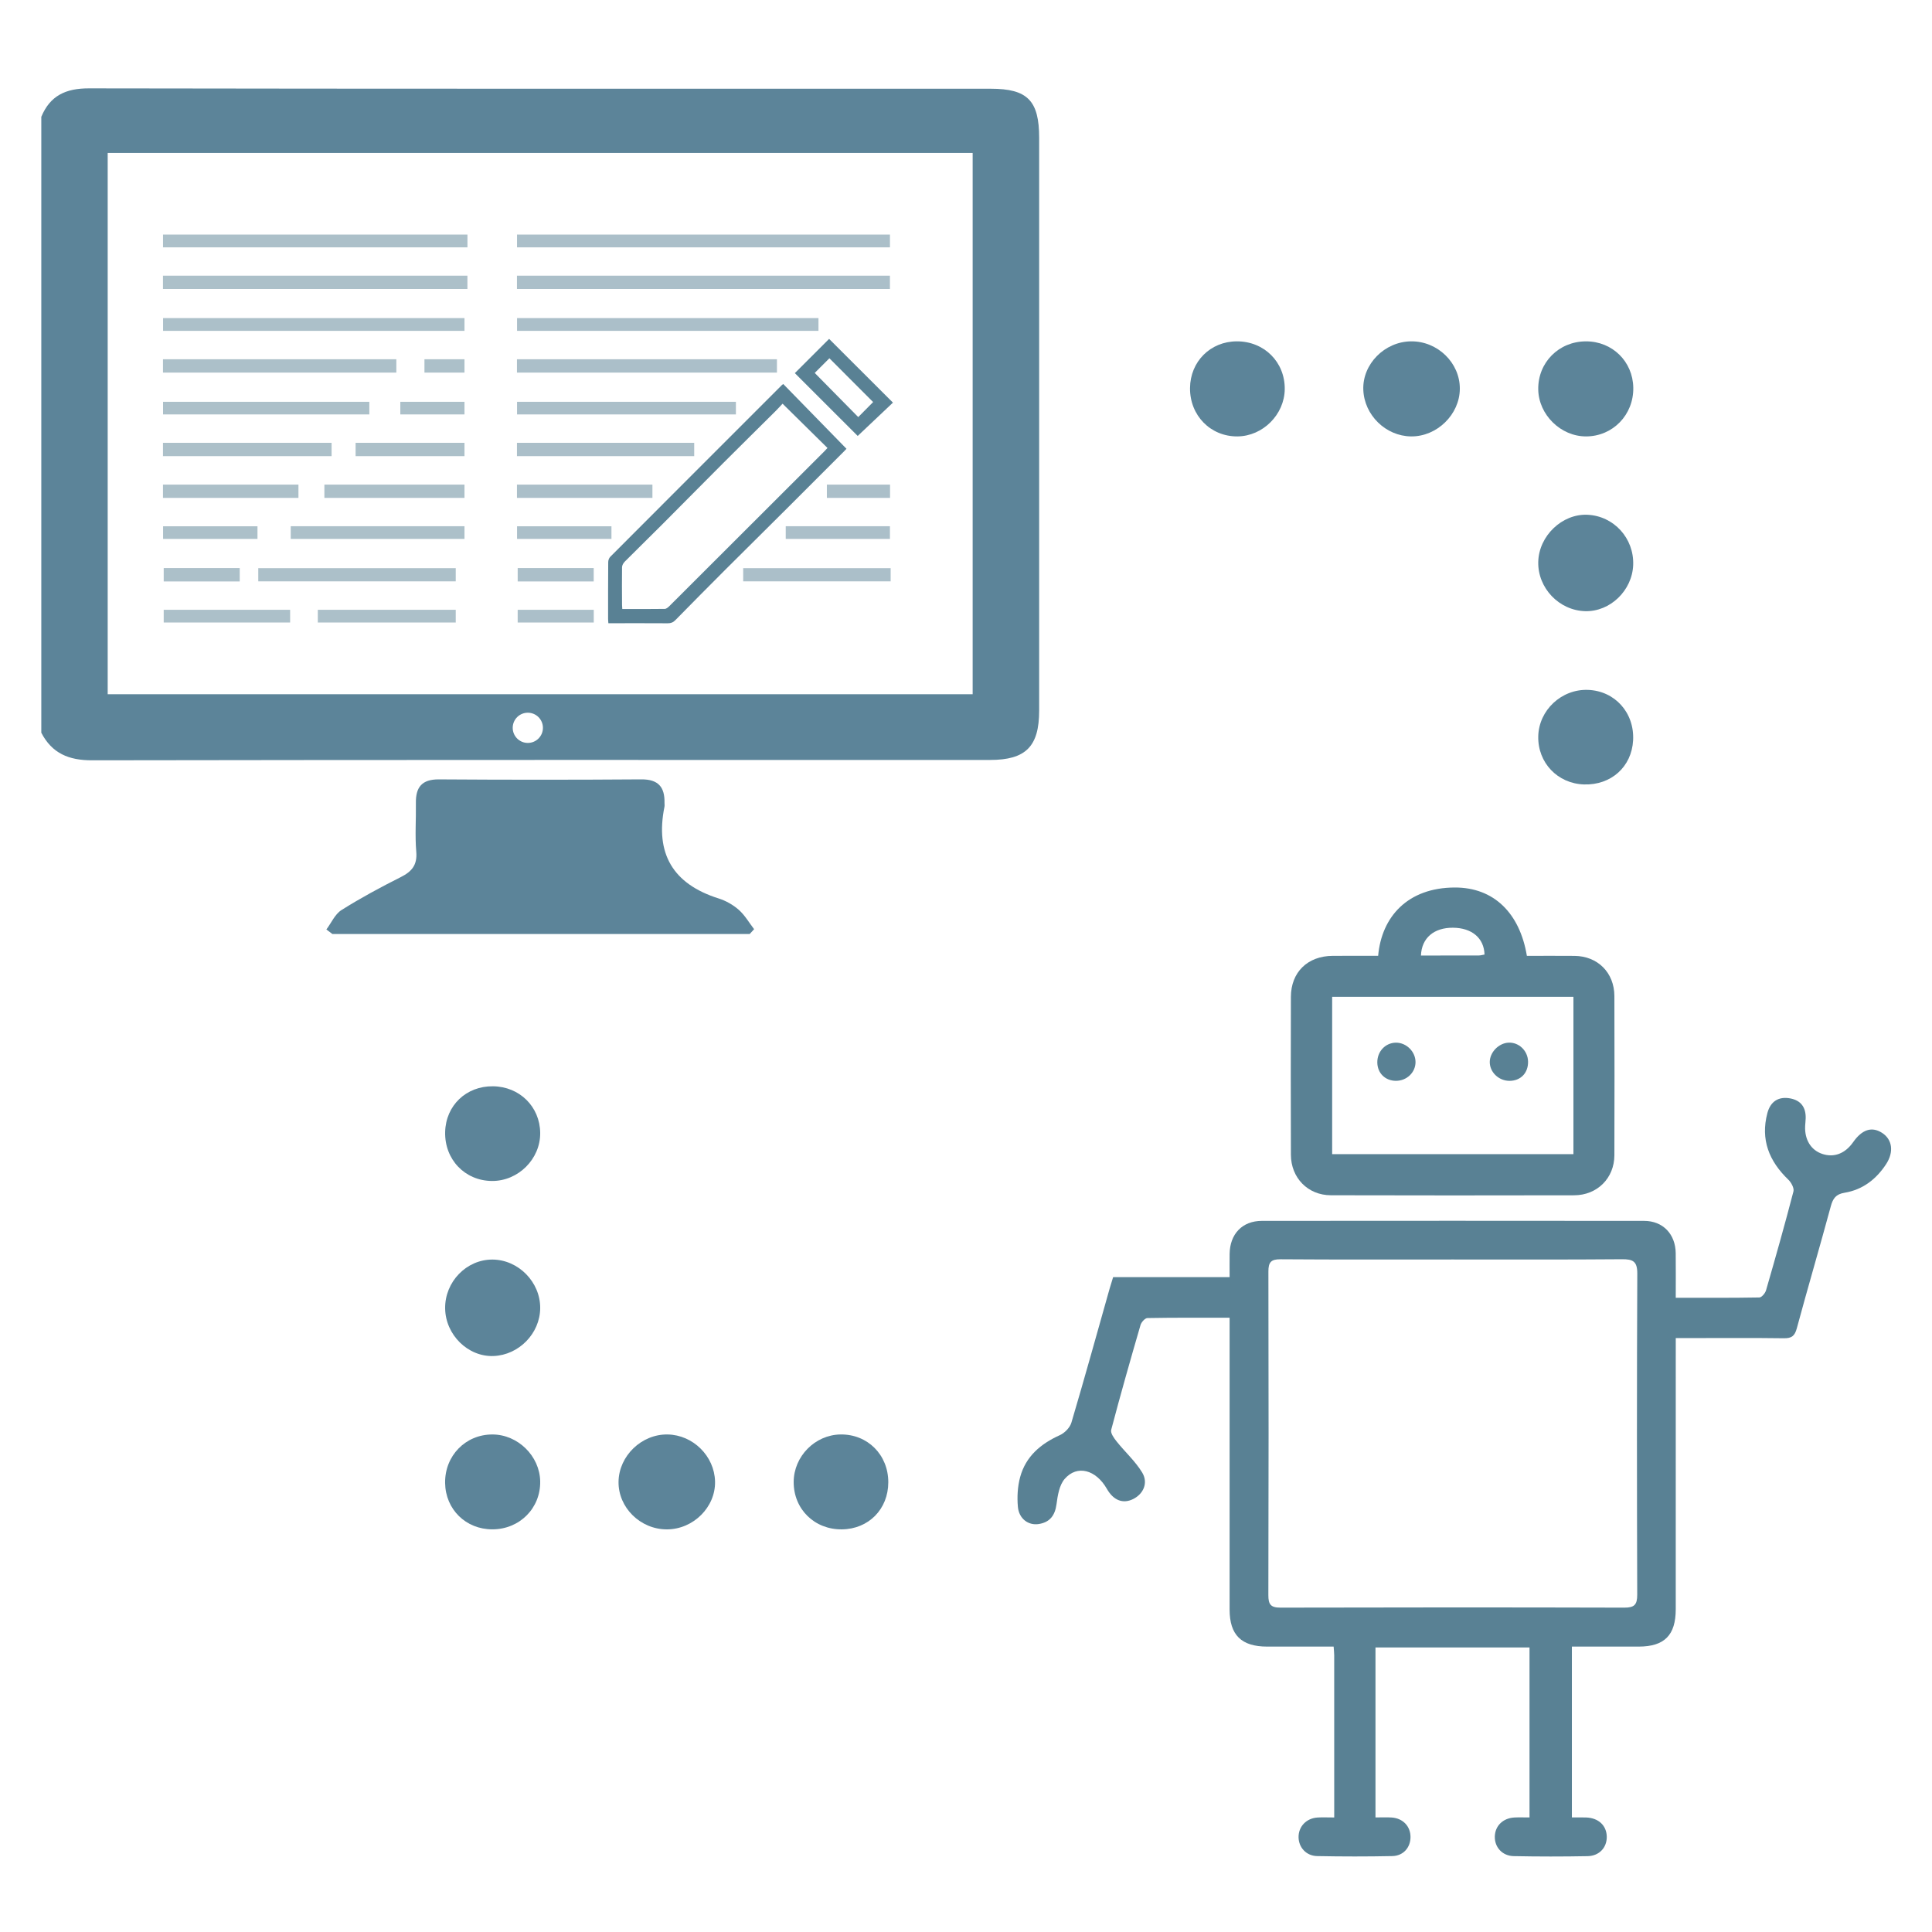 <?xml version="1.0" encoding="utf-8"?>
<!-- Generator: Adobe Illustrator 16.0.0, SVG Export Plug-In . SVG Version: 6.00 Build 0)  -->
<!DOCTYPE svg PUBLIC "-//W3C//DTD SVG 1.1//EN" "http://www.w3.org/Graphics/SVG/1.1/DTD/svg11.dtd">
<svg version="1.1" id="图层_1" xmlns="http://www.w3.org/2000/svg" xmlns:xlink="http://www.w3.org/1999/xlink" x="0px" y="0px"
	 width="500px" height="500px" viewBox="0 0 500 500" enable-background="new 0 0 500 500" xml:space="preserve">
<path fill-rule="evenodd" clip-rule="evenodd" fill="#5C8499" d="M84.467,240.546c1.281-1.708,2.221-3.96,3.908-5.023
	c4.949-3.118,10.125-5.903,15.354-8.535c2.867-1.443,4.294-3.136,4.001-6.564c-0.355-4.168-0.033-8.388-0.098-12.584
	c-0.063-4.084,1.52-6.167,5.948-6.137c17.46,0.119,34.921,0.124,52.381-0.003c4.4-0.032,6.102,1.979,6.012,6.078
	c-0.008,0.335,0.057,0.682-0.008,1.005c-2.451,12.117,2.17,19.996,14.008,23.732c1.878,0.592,3.751,1.651,5.225,2.951
	c1.571,1.387,2.664,3.315,3.966,5.009c-0.381,0.413-0.762,0.829-1.143,1.243c-36.001,0-72.002,0-108.003,0
	C85.501,241.325,84.984,240.935,84.467,240.546z"/>
<path fill-rule="evenodd" clip-rule="evenodd" fill="#5C8499" d="M365.186,88.34c6.869-0.064,12.648,5.556,12.617,12.268
	c-0.03,6.658-5.917,12.411-12.625,12.334c-6.554-0.074-12.124-5.523-12.356-12.088C352.584,94.228,358.34,88.404,365.186,88.34z"/>
<path fill-rule="evenodd" clip-rule="evenodd" fill="#5C8499" d="M398.098,145.431c0.146-6.722,6.16-12.495,12.719-12.209
	c6.837,0.296,12.107,6.078,11.85,12.994c-0.248,6.611-5.945,12.108-12.392,11.955C403.507,158.009,397.953,152.197,398.098,145.431z
	"/>
<path fill-rule="evenodd" clip-rule="evenodd" fill="#5C8499" d="M115.202,338.604c-0.08-6.878,5.524-12.661,12.242-12.63
	c6.712,0.031,12.416,5.836,12.359,12.58c-0.055,6.533-5.499,12.12-12.061,12.382C121.127,351.199,115.283,345.451,115.202,338.604z"
	/>
<path fill-rule="evenodd" clip-rule="evenodd" fill="#5C8499" d="M172.594,395.802c-6.874,0.009-12.615-5.651-12.516-12.341
	c0.099-6.69,5.974-12.341,12.711-12.223c6.57,0.115,12.11,5.605,12.264,12.157C185.208,390.037,179.429,395.792,172.594,395.802z"/>
<path fill-rule="evenodd" clip-rule="evenodd" fill="#5C8499" d="M332.491,100.722c-0.074,6.571-5.667,12.163-12.225,12.22
	c-6.973,0.061-12.344-5.407-12.288-12.511c0.054-6.856,5.261-12.062,12.095-12.092C327.159,88.308,332.57,93.703,332.491,100.722z"
	/>
<path fill-rule="evenodd" clip-rule="evenodd" fill="#5C8499" d="M410.971,178.543c6.985,0.254,12.06,5.934,11.675,13.065
	c-0.368,6.85-5.705,11.632-12.723,11.404c-6.828-0.222-11.968-5.626-11.825-12.433C398.239,183.791,404.119,178.294,410.971,178.543
	z"/>
<path fill-rule="evenodd" clip-rule="evenodd" fill="#5C8499" d="M127.574,281.128c6.88,0.069,12.156,5.272,12.229,12.063
	c0.072,6.758-5.695,12.5-12.5,12.444c-7.006-0.057-12.276-5.588-12.098-12.696C115.379,286.092,120.651,281.057,127.574,281.128z"/>
<path fill-rule="evenodd" clip-rule="evenodd" fill="#5C8499" d="M127.423,395.793c-6.859,0.006-12.126-5.159-12.228-11.99
	c-0.105-7.054,5.288-12.582,12.26-12.564c6.564,0.015,12.227,5.571,12.347,12.114C139.93,390.314,134.481,395.79,127.423,395.793z"
	/>
<path fill-rule="evenodd" clip-rule="evenodd" fill="#5C8499" d="M410.441,88.342c6.819-0.013,12.143,5.198,12.252,11.992
	c0.114,7.027-5.313,12.615-12.245,12.608c-6.535-0.005-12.229-5.592-12.351-12.119C397.967,93.848,403.399,88.355,410.441,88.342z"
	/>
<path fill-rule="evenodd" clip-rule="evenodd" fill="#5C8499" d="M229.888,383.632c-0.015,6.935-5.084,12.08-11.986,12.166
	c-7.109,0.087-12.524-5.229-12.499-12.271c0.024-6.62,5.516-12.192,12.115-12.289C224.537,371.135,229.905,376.512,229.888,383.632z
	"/>
<path fill-rule="evenodd" clip-rule="evenodd" fill="#5C8499" d="M256.414,22.963c-77.808-0.009-155.617,0.041-233.426-0.095
	c-5.948-0.01-10.018,1.868-12.299,7.367c0,53.131,0,106.264,0,159.395c2.765,5.333,7.108,7.147,13.107,7.136
	c77.473-0.133,154.946-0.085,232.418-0.091c9.258,0,12.718-3.475,12.719-12.763c0.006-49.408,0.005-98.815,0.001-148.224
	C268.935,26.043,265.931,22.965,256.414,22.963z M136.599,192.27c-2.16,0-3.91-1.75-3.91-3.91s1.75-3.91,3.91-3.91
	s3.91,1.75,3.91,3.91S138.759,192.27,136.599,192.27z M251.723,179.665c-74.583,0-148.992,0-223.853,0c0-46.625,0-93.213,0-140.072
	c74.581,0,148.99,0,223.853,0C251.723,86.206,251.723,132.785,251.723,179.665z"/>
<g>
	<path fill-rule="evenodd" clip-rule="evenodd" fill="#598194" d="M345.295,470.36c0-14.308,0.004-28.146-0.004-41.981
		c-0.001-0.639-0.082-1.275-0.147-2.241c-5.854,0-11.537,0.005-17.223-0.001c-6.659-0.008-9.699-3.003-9.701-9.583
		c-0.005-23.745-0.001-47.492-0.002-71.238c0-1.298,0-2.597,0-4.287c-7.277,0-14.272-0.047-21.266,0.081
		c-0.624,0.011-1.572,1.063-1.787,1.801c-2.625,9.021-5.2,18.06-7.593,27.145c-0.219,0.833,0.736,2.15,1.43,3.017
		c2.155,2.699,4.804,5.074,6.578,7.99c1.644,2.694,0.339,5.562-2.313,6.884c-2.635,1.313-5.102,0.363-6.801-2.62
		c-2.83-4.968-7.695-6.31-10.925-2.591c-1.393,1.604-1.817,4.277-2.116,6.541c-0.388,2.936-1.744,4.69-4.594,5.139
		c-2.704,0.427-5.132-1.381-5.404-4.449c-0.227-2.546-0.081-5.266,0.59-7.721c1.46-5.338,5.313-8.597,10.274-10.834
		c1.252-0.563,2.606-1.954,2.984-3.238c3.414-11.523,6.619-23.11,9.891-34.676c0.266-0.938,0.568-1.866,0.908-2.974
		c9.943,0,19.813,0,30.146,0c0-2.138-0.02-4.072,0.004-6.008c0.063-5.161,3.271-8.55,8.34-8.555
		c32.98-0.031,65.962-0.031,98.942,0.002c4.861,0.005,8.105,3.415,8.165,8.363c0.045,3.71,0.009,7.424,0.009,11.538
		c7.42,0,14.527,0.046,21.632-0.083c0.605-0.012,1.52-1.101,1.734-1.849c2.458-8.504,4.867-17.022,7.094-25.589
		c0.225-0.863-0.569-2.324-1.329-3.054c-4.977-4.784-7.232-10.368-5.417-17.229c0.8-3.021,2.912-4.361,5.918-3.795
		c2.792,0.525,4.069,2.35,3.995,5.152c-0.02,0.658-0.105,1.313-0.139,1.972c-0.181,3.537,1.507,6.277,4.454,7.248
		c3.046,1.003,5.887-0.085,7.972-3.052c2.305-3.28,4.809-4.096,7.447-2.424c2.675,1.692,3.158,4.919,1.098,8.091
		c-2.561,3.939-6.09,6.655-10.775,7.43c-2.228,0.368-3.005,1.462-3.56,3.515c-2.854,10.547-5.944,21.032-8.796,31.58
		c-0.531,1.965-1.332,2.59-3.338,2.562c-8.025-0.111-16.052-0.045-24.076-0.045c-1.18,0-2.358,0-3.91,0c0,1.628,0,2.913,0,4.197
		c0,21.989,0.002,43.977-0.004,65.964c-0.001,6.734-2.915,9.671-9.573,9.683c-5.696,0.01-11.394,0.002-17.305,0.002
		c0,14.804,0,29.348,0,44.214c1.32,0,2.503-0.032,3.679,0.008c3.215,0.11,5.315,2.094,5.348,5c0.03,2.775-1.923,4.952-4.956,5.011
		c-6.372,0.122-12.751,0.122-19.125-0.008c-2.981-0.061-4.962-2.324-4.892-5.077c0.068-2.767,2.123-4.771,5.104-4.923
		c1.202-0.06,2.41-0.01,3.876-0.01c0-14.686,0-29.234,0-43.999c-13.225,0-26.452,0-39.863,0c0,14.587,0,29.047,0,43.998
		c1.41,0,2.792-0.071,4.162,0.016c2.944,0.185,4.93,2.289,4.903,5.097c-0.022,2.689-1.86,4.828-4.713,4.887
		c-6.481,0.135-12.97,0.13-19.453,0.001c-2.82-0.058-4.751-2.226-4.805-4.834c-0.055-2.766,1.98-4.949,4.887-5.145
		C342.252,470.288,343.561,470.36,345.295,470.36z M375.919,325.953c-14.832,0-29.666,0.054-44.497-0.055
		c-2.495-0.018-3.167,0.761-3.161,3.192c0.068,27.905,0.063,55.813-0.011,83.719c-0.007,2.393,0.594,3.251,3.121,3.245
		c29.665-0.076,59.33-0.079,88.995,0.002c2.599,0.008,3.354-0.745,3.345-3.357c-0.088-27.687-0.11-55.372,0.018-83.061
		c0.017-3.204-1.101-3.775-3.972-3.75C405.146,326.013,390.53,325.945,375.919,325.953z"/>
	<path fill-rule="evenodd" clip-rule="evenodd" fill="#598194" d="M395.156,247.374c4.224,0,8.275-0.031,12.325,0.008
		c6.011,0.056,10.306,4.348,10.321,10.405c0.036,13.733,0.042,27.467-0.001,41.2c-0.019,5.919-4.445,10.341-10.427,10.353
		c-20.985,0.043-41.97,0.049-62.955-0.008c-5.941-0.014-10.315-4.497-10.334-10.473c-0.044-13.623-0.042-27.247-0.002-40.872
		c0.019-6.393,4.33-10.577,10.816-10.616c3.932-0.025,7.865-0.006,11.766-0.006c0.888-10.12,7.658-17.655,19.854-17.679
		C386.581,229.667,393.307,236.275,395.156,247.374z M407.202,257.977c-21.03,0-41.716,0-62.441,0c0,13.702,0,27.15,0,40.715
		c20.884,0,41.578,0,62.441,0C407.202,285.07,407.202,271.62,407.202,257.977z M367.742,247.291c5.115,0,10.021,0.007,14.925-0.012
		c0.516-0.002,1.032-0.16,1.527-0.244c-0.123-4.278-3.301-6.916-8.178-6.941C371.155,240.066,367.916,242.694,367.742,247.291z"/>
	<path fill-rule="evenodd" clip-rule="evenodd" fill="#598194" d="M361.258,269.842c2.693-0.031,5.063,2.303,5.078,4.999
		c0.013,2.707-2.279,4.897-5.101,4.875c-2.746-0.021-4.743-1.99-4.788-4.719C356.4,272.145,358.517,269.875,361.258,269.842z"/>
	<path fill-rule="evenodd" clip-rule="evenodd" fill="#598194" d="M395.461,274.709c0.067,2.956-1.91,5.017-4.812,5.013
		c-2.794-0.003-5.132-2.26-5.1-4.918c0.033-2.49,2.308-4.83,4.826-4.965C393.075,269.694,395.397,271.92,395.461,274.709z"/>
</g>
<g>
	<path fill-rule="evenodd" clip-rule="evenodd" fill="#598194" d="M202.7,99.38c5.444,5.576,10.864,11.126,16.368,16.763
		c-0.131,0.139-0.397,0.437-0.679,0.718c-4.64,4.644-9.275,9.293-13.926,13.926c-5.609,5.589-11.244,11.153-16.846,16.749
		c-4.299,4.297-8.575,8.619-12.832,12.957c-0.576,0.587-1.162,0.816-1.976,0.811c-4.729-0.033-9.459-0.015-14.188-0.015
		c-0.369,0-0.737,0-1.172,0c-0.031-0.428-0.074-0.752-0.074-1.078c0-4.917-0.01-9.833,0.032-14.751
		c0.003-0.461,0.211-1.043,0.53-1.363c14.79-14.83,29.603-29.637,44.414-44.446C202.404,99.599,202.469,99.559,202.7,99.38z
		 M202.527,104.474c-0.606,0.644-1.201,1.309-1.832,1.937c-4.496,4.47-9.013,8.916-13.494,13.399
		c-5.303,5.306-10.565,10.651-15.865,15.961c-3.206,3.21-6.46,6.374-9.659,9.592c-0.356,0.358-0.687,0.937-0.694,1.418
		c-0.051,3.263-0.013,6.527,0.002,9.791c0,0.326,0.037,0.652,0.061,1.043c3.721,0,7.357,0.023,10.991-0.032
		c0.403-0.006,0.864-0.394,1.187-0.716c13.335-13.3,26.657-26.613,39.979-39.925c0.311-0.311,0.603-0.638,0.951-1.006
		C210.291,112.128,206.474,108.365,202.527,104.474z"/>
	<path opacity="0.5" fill-rule="evenodd" clip-rule="evenodd" fill="#598194" d="M133.788,74.797c0-1.202,0-2.283,0-3.449
		c32.167,0,64.302,0,96.523,0c0,1.114,0,2.249,0,3.449C198.158,74.797,166.022,74.797,133.788,74.797z"/>
	<path opacity="0.5" fill-rule="evenodd" clip-rule="evenodd" fill="#598194" d="M133.804,64.007c0-1.143,0-2.18,0-3.294
		c32.181,0,64.313,0,96.517,0c0,1.084,0,2.15,0,3.294C198.172,64.007,166.037,64.007,133.804,64.007z"/>
	<path opacity="0.5" fill-rule="evenodd" clip-rule="evenodd" fill="#598194" d="M133.814,85.622c0-1.157,0-2.194,0-3.297
		c26.016,0,51.971,0,78.005,0c0,1.076,0,2.144,0,3.297C185.847,85.622,159.865,85.622,133.814,85.622z"/>
	<path opacity="0.5" fill-rule="evenodd" clip-rule="evenodd" fill="#598194" d="M133.789,96.422c0-1.205,0-2.287,0-3.451
		c22.419,0,44.805,0,67.282,0c0,1.123,0,2.255,0,3.451C178.659,96.422,156.271,96.422,133.789,96.422z"/>
	<path fill-rule="evenodd" clip-rule="evenodd" fill="#598194" d="M205.704,96.563c2.989-2.986,5.979-5.972,8.869-8.858
		c5.418,5.409,10.905,10.888,16.52,16.494c-3.004,2.841-6.079,5.749-9.12,8.625C216.675,107.528,211.183,102.039,205.704,96.563z
		 M225.962,104.053c-3.821-3.827-7.623-7.635-11.316-11.333c-1.278,1.277-2.614,2.612-3.796,3.794
		c3.698,3.752,7.479,7.587,11.263,11.426C223.412,106.628,224.701,105.326,225.962,104.053z"/>
	<path opacity="0.5" fill-rule="evenodd" clip-rule="evenodd" fill="#598194" d="M190.452,103.982c0,1.122,0,2.162,0,3.275
		c-18.891,0-37.74,0-56.642,0c0-1.1,0-2.137,0-3.275C152.665,103.982,171.513,103.982,190.452,103.982z"/>
	<path opacity="0.5" fill-rule="evenodd" clip-rule="evenodd" fill="#598194" d="M133.79,118.047c0-1.208,0-2.29,0-3.453
		c15.285,0,30.534,0,45.871,0c0,1.123,0,2.255,0,3.453C164.383,118.047,149.131,118.047,133.79,118.047z"/>
	<path opacity="0.5" fill-rule="evenodd" clip-rule="evenodd" fill="#598194" d="M192.337,150.458c0-1.167,0-2.25,0-3.42
		c12.716,0,25.406,0,38.166,0c0,1.113,0,2.221,0,3.42C217.823,150.458,205.133,150.458,192.337,150.458z"/>
	<path opacity="0.5" fill-rule="evenodd" clip-rule="evenodd" fill="#598194" d="M133.789,128.859c0-1.206,0-2.288,0-3.452
		c11.68,0,23.325,0,35.059,0c0,1.121,0,2.254,0,3.452C157.176,128.859,145.529,128.859,133.789,128.859z"/>
	<path opacity="0.5" fill-rule="evenodd" clip-rule="evenodd" fill="#598194" d="M203.349,139.467c0-1.124,0-2.163,0-3.283
		c8.988,0,17.938,0,26.967,0c0,1.066,0,2.132,0,3.283C221.367,139.467,212.417,139.467,203.349,139.467z"/>
	<path opacity="0.5" fill-rule="evenodd" clip-rule="evenodd" fill="#598194" d="M158.244,136.205c0,1.104,0,2.145,0,3.264
		c-8.148,0-16.259,0-24.43,0c0-1.086,0-2.123,0-3.264C141.916,136.205,150.027,136.205,158.244,136.205z"/>
	<path opacity="0.5" fill-rule="evenodd" clip-rule="evenodd" fill="#598194" d="M133.979,150.483c0-1.192,0-2.302,0-3.473
		c6.564,0,13.075,0,19.671,0c0,1.137,0,2.274,0,3.473C147.11,150.483,140.602,150.483,133.979,150.483z"/>
	<path opacity="0.5" fill-rule="evenodd" clip-rule="evenodd" fill="#598194" d="M133.977,161.102c0-1.115,0-2.153,0-3.283
		c6.545,0,13.078,0,19.686,0c0,1.08,0,2.144,0,3.283C147.113,161.102,140.607,161.102,133.977,161.102z"/>
	<path opacity="0.5" fill-rule="evenodd" clip-rule="evenodd" fill="#598194" d="M230.344,125.407c0,1.171,0,2.28,0,3.452
		c-5.465,0-10.877,0-16.349,0c0-1.15,0-2.26,0-3.452C219.407,125.407,224.818,125.407,230.344,125.407z"/>
</g>
<g opacity="0.5">
	<path fill-rule="evenodd" clip-rule="evenodd" fill="#598194" d="M42.178,74.797c0-1.202,0-2.283,0-3.449
		c26.257,0,52.488,0,78.79,0c0,1.114,0,2.249,0,3.449C94.722,74.797,68.49,74.797,42.178,74.797z"/>
	<path fill-rule="evenodd" clip-rule="evenodd" fill="#598194" d="M42.191,64.007c0-1.143,0-2.18,0-3.294
		c26.269,0,52.498,0,78.785,0c0,1.084,0,2.15,0,3.294C94.733,64.007,68.502,64.007,42.191,64.007z"/>
	<path fill-rule="evenodd" clip-rule="evenodd" fill="#598194" d="M42.205,85.622c0-1.157,0-2.194,0-3.297
		c26.015,0,51.971,0,78.005,0c0,1.076,0,2.144,0,3.297C94.237,85.622,68.256,85.622,42.205,85.622z"/>
	<path fill-rule="evenodd" clip-rule="evenodd" fill="#598194" d="M42.18,96.422c0-1.205,0-2.287,0-3.451
		c20.124,0,40.217,0,60.393,0c0,1.123,0,2.255,0,3.451C82.455,96.422,62.359,96.422,42.18,96.422z"/>
	<path fill-rule="evenodd" clip-rule="evenodd" fill="#598194" d="M120.21,96.422c0-1.205,0-2.287,0-3.451
		c-3.453,0-6.901,0-10.363,0c0,1.123,0,2.255,0,3.451C113.299,96.422,116.747,96.422,120.21,96.422z"/>
	<path fill-rule="evenodd" clip-rule="evenodd" fill="#598194" d="M95.584,103.982c0,1.122,0,2.162,0,3.275
		c-17.805,0-35.569,0-53.384,0c0-1.1,0-2.137,0-3.275C59.971,103.982,77.734,103.982,95.584,103.982z"/>
	<path fill-rule="evenodd" clip-rule="evenodd" fill="#598194" d="M120.21,103.982c0,1.122,0,2.162,0,3.275
		c-5.54,0-11.066,0-16.609,0c0-1.1,0-2.137,0-3.275C109.129,103.982,114.656,103.982,120.21,103.982z"/>
	<path fill-rule="evenodd" clip-rule="evenodd" fill="#598194" d="M42.18,118.047c0-1.208,0-2.29,0-3.453
		c14.541,0,29.047,0,43.637,0c0,1.123,0,2.255,0,3.453C71.283,118.047,56.774,118.047,42.18,118.047z"/>
	<path fill-rule="evenodd" clip-rule="evenodd" fill="#598194" d="M92.028,118.047c0-1.208,0-2.29,0-3.453
		c9.391,0,18.759,0,28.182,0c0,1.123,0,2.255,0,3.453C110.824,118.047,101.454,118.047,92.028,118.047z"/>
	<path fill-rule="evenodd" clip-rule="evenodd" fill="#598194" d="M66.84,150.458c0-1.167,0-2.25,0-3.42c17.027,0,34.02,0,51.106,0
		c0,1.113,0,2.221,0,3.42C100.967,150.458,83.974,150.458,66.84,150.458z"/>
	<path fill-rule="evenodd" clip-rule="evenodd" fill="#598194" d="M42.18,128.859c0-1.206,0-2.288,0-3.452
		c11.68,0,23.325,0,35.059,0c0,1.121,0,2.254,0,3.452C65.566,128.859,53.919,128.859,42.18,128.859z"/>
	<path fill-rule="evenodd" clip-rule="evenodd" fill="#598194" d="M75.237,139.467c0-1.124,0-2.163,0-3.283
		c14.989,0,29.914,0,44.973,0c0,1.066,0,2.132,0,3.283C105.285,139.467,90.361,139.467,75.237,139.467z"/>
	<path fill-rule="evenodd" clip-rule="evenodd" fill="#598194" d="M66.635,136.205c0,1.104,0,2.145,0,3.264
		c-8.149,0-16.259,0-24.43,0c0-1.086,0-2.123,0-3.264C50.307,136.205,58.418,136.205,66.635,136.205z"/>
	<path fill-rule="evenodd" clip-rule="evenodd" fill="#598194" d="M42.369,150.483c0-1.192,0-2.302,0-3.473
		c6.564,0,13.075,0,19.671,0c0,1.137,0,2.274,0,3.473C55.501,150.483,48.993,150.483,42.369,150.483z"/>
	<path fill-rule="evenodd" clip-rule="evenodd" fill="#598194" d="M42.367,161.102c0-1.115,0-2.153,0-3.283
		c10.878,0,21.738,0,32.719,0c0,1.08,0,2.144,0,3.283C64.202,161.102,53.388,161.102,42.367,161.102z"/>
	<path fill-rule="evenodd" clip-rule="evenodd" fill="#598194" d="M82.248,161.102c0-1.115,0-2.153,0-3.283
		c11.869,0,23.717,0,35.698,0c0,1.08,0,2.144,0,3.283C106.071,161.102,94.273,161.102,82.248,161.102z"/>
	<path fill-rule="evenodd" clip-rule="evenodd" fill="#598194" d="M120.21,125.407c0,1.171,0,2.28,0,3.452
		c-12.121,0-24.125,0-36.261,0c0-1.15,0-2.26,0-3.452C95.952,125.407,107.954,125.407,120.21,125.407z"/>
</g>
</svg>
